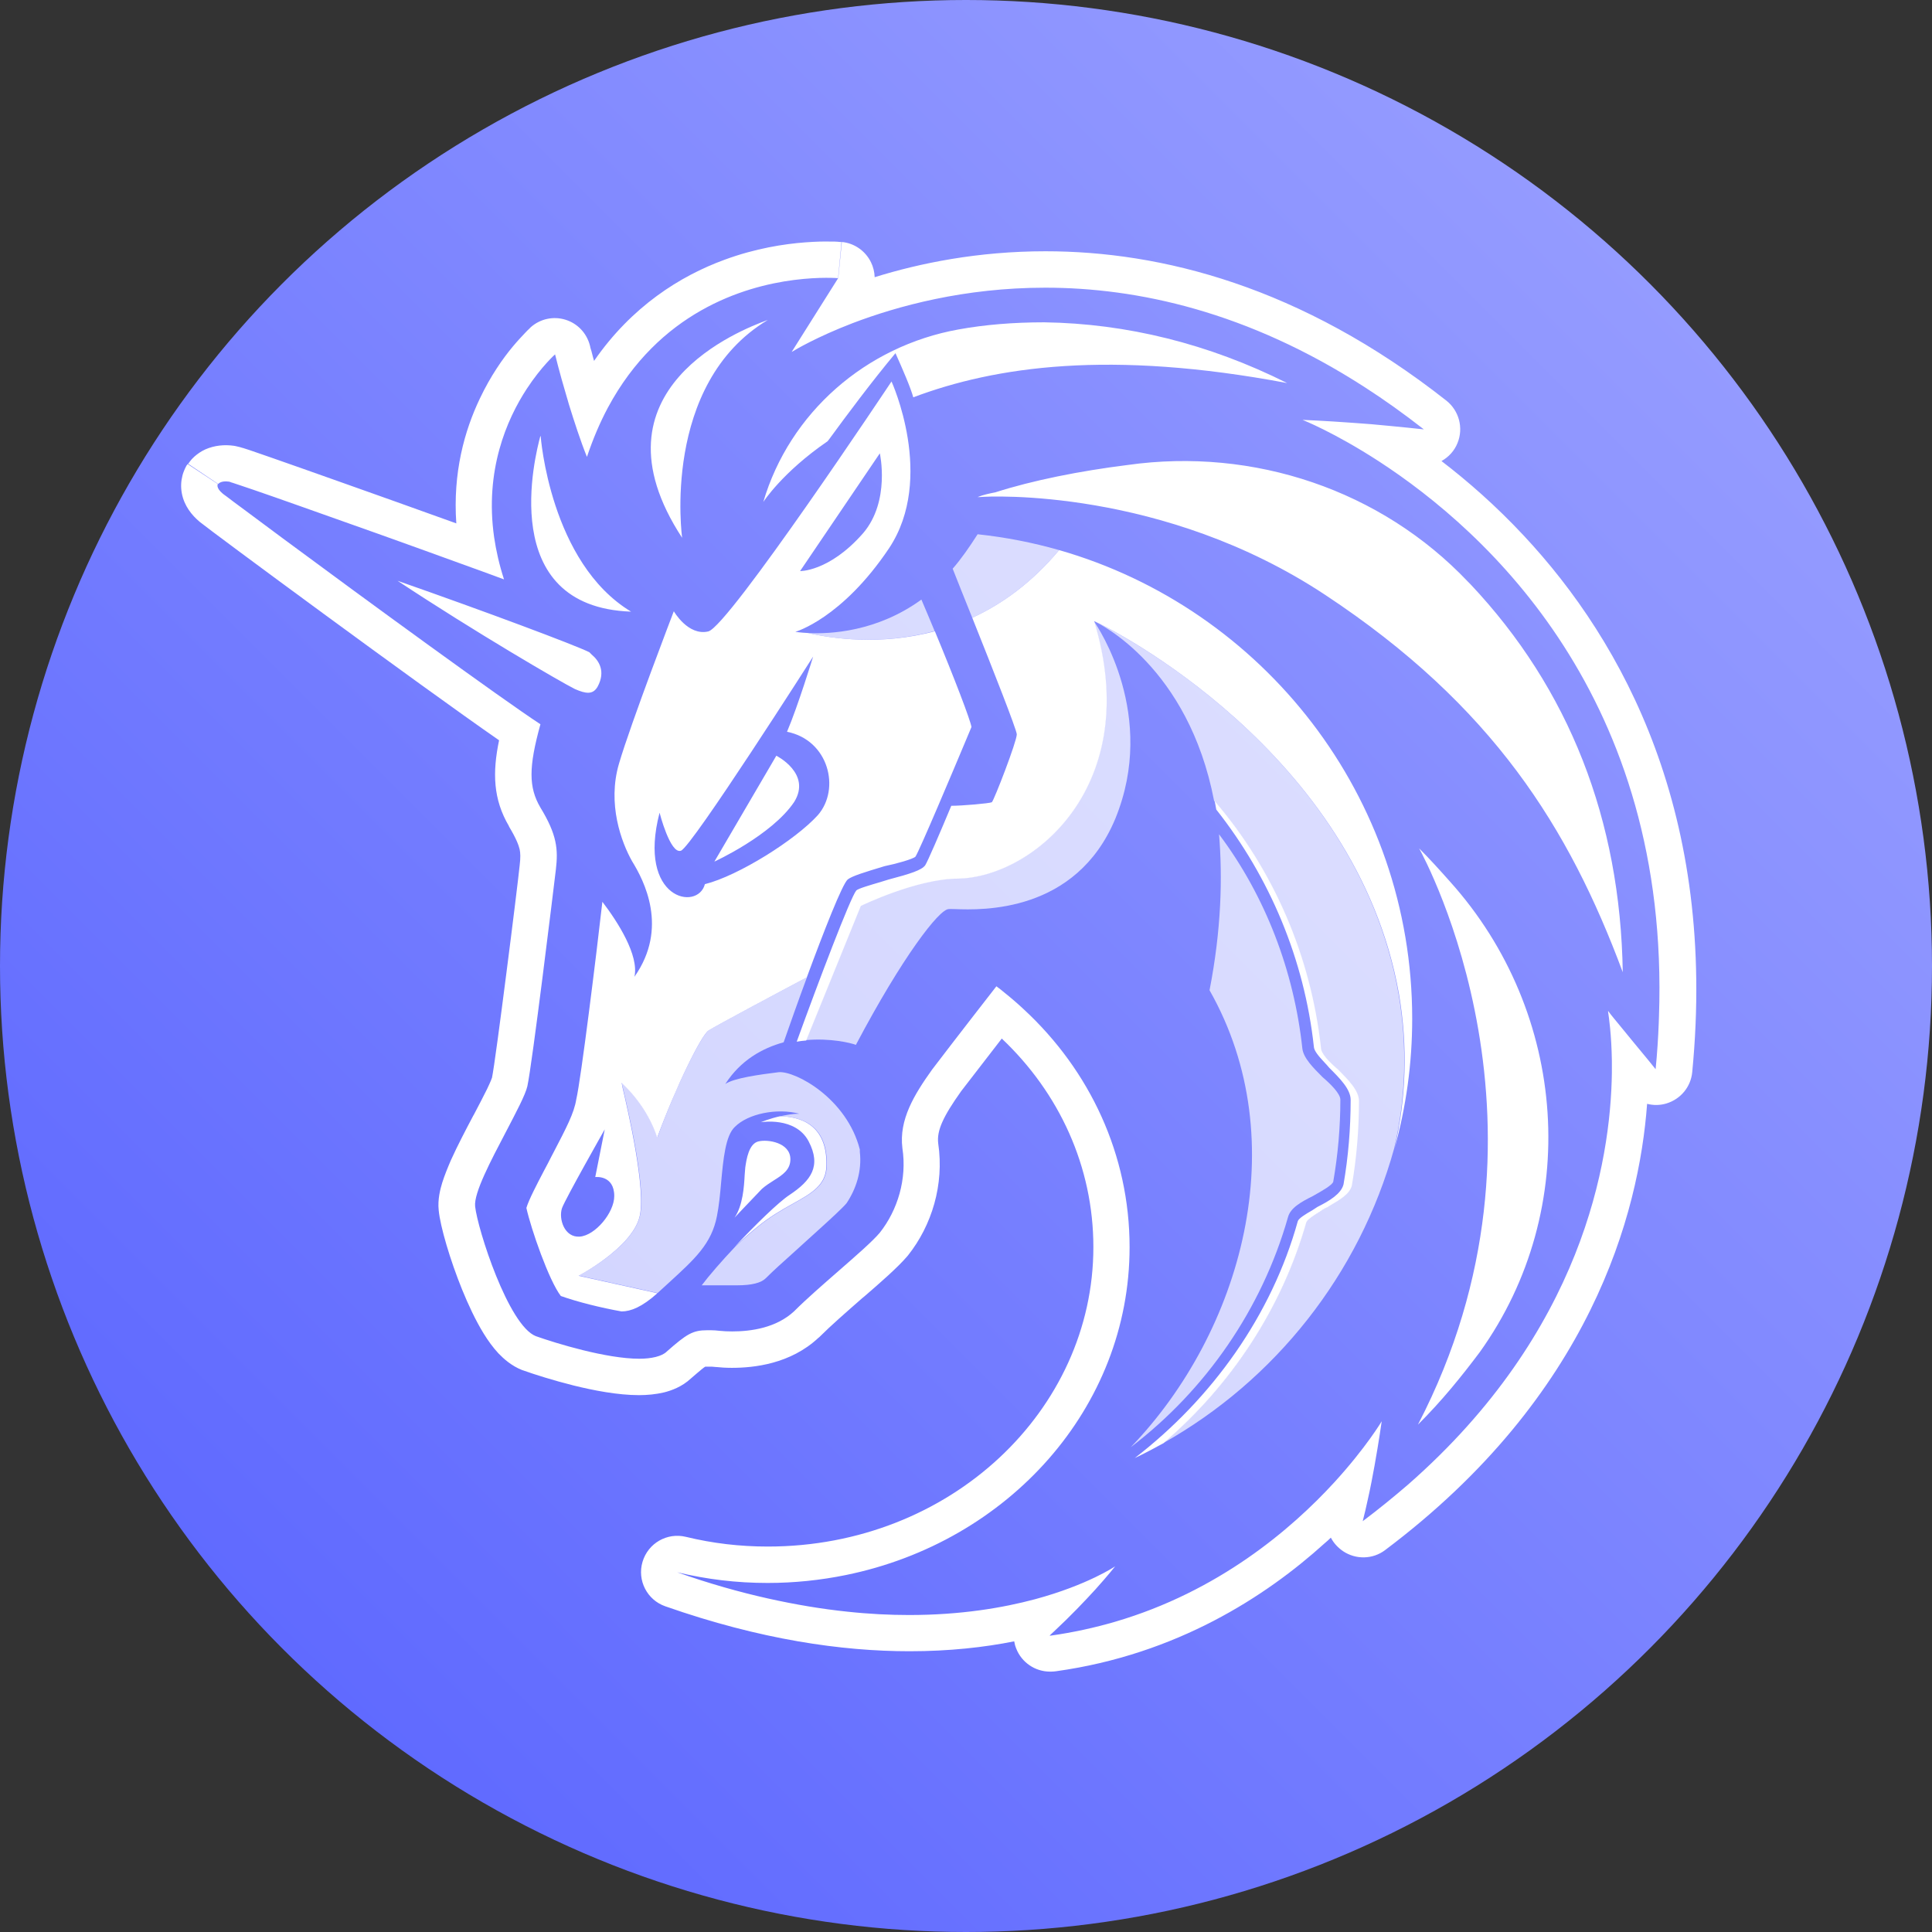 <svg width="128" height="128" viewBox="0 0 128 128" fill="none" xmlns="http://www.w3.org/2000/svg">
<rect x="0" y="0" width="128" height="128" fill="#333333" stroke="none"/>
<circle cx="64" cy="64" r="64" fill="url(#paint0_linear_826_143048)"/>
<path fill-rule="evenodd" clip-rule="evenodd" d="M91.346 30.559C88.395 28.644 86.297 27.818 86.297 27.818C86.297 27.818 87.674 27.871 89.654 28.015C90.415 28.067 91.267 28.133 92.145 28.225C92.853 28.29 93.588 28.369 94.335 28.448C93.024 27.425 91.726 26.494 90.441 25.668C82.653 20.633 75.336 19.06 69.252 19.06C63.877 19.06 59.458 20.279 56.495 21.407C54.108 22.325 52.679 23.177 52.47 23.308H52.456L55.538 18.417L55.774 16.031C56.6 16.11 57.334 16.621 57.701 17.368C57.858 17.683 57.937 18.024 57.95 18.365C60.94 17.434 64.794 16.647 69.266 16.647C76.883 16.647 86.166 18.942 95.83 26.546C96.669 27.215 96.97 28.356 96.564 29.352C96.354 29.877 95.974 30.283 95.502 30.546C97.246 31.883 99.108 33.509 100.943 35.475C107.604 42.595 113.766 54.002 112.114 71.034C112.022 72.004 111.354 72.817 110.41 73.106C109.977 73.237 109.544 73.237 109.125 73.132C108.587 80.409 105.414 92.445 91.765 102.699C90.952 103.315 89.825 103.341 88.972 102.764C88.631 102.528 88.356 102.227 88.172 101.873C88.041 102.004 87.897 102.135 87.753 102.253C83.872 105.767 77.959 109.608 69.974 110.723C69.869 110.736 69.751 110.749 69.646 110.749H69.567C68.571 110.749 67.679 110.133 67.325 109.215C67.26 109.058 67.22 108.9 67.194 108.743C65.227 109.136 62.906 109.399 60.258 109.399C55.8 109.399 50.398 108.638 44.078 106.422C42.872 106.003 42.203 104.705 42.57 103.472C42.938 102.24 44.196 101.518 45.442 101.82C47.225 102.253 49.021 102.463 50.87 102.463C62.972 102.463 72.439 93.429 72.439 82.625C72.439 77.301 70.183 72.411 66.368 68.805C66.355 68.818 66.342 68.831 66.342 68.844C65.476 69.972 64.427 71.323 63.68 72.293C62.487 73.971 62.054 74.902 62.159 75.754C62.566 78.495 61.726 81.195 60.166 83.162C60.14 83.189 60.127 83.215 60.1 83.241C59.484 83.962 58.317 84.985 57.268 85.889C57.216 85.929 57.177 85.968 57.124 86.007C56.075 86.925 55.039 87.83 54.292 88.577C54.279 88.591 54.253 88.617 54.227 88.63C52.365 90.374 49.939 90.623 48.484 90.623C48.077 90.623 47.723 90.597 47.474 90.57H47.461H47.448C47.212 90.544 47.12 90.544 47.054 90.544H46.819C46.779 90.544 46.753 90.544 46.727 90.544C46.687 90.57 46.596 90.623 46.478 90.728C46.307 90.872 46.084 91.055 45.77 91.331C45.18 91.882 44.471 92.131 43.999 92.249C43.449 92.38 42.872 92.432 42.334 92.432C40.931 92.432 39.319 92.118 37.994 91.79C36.631 91.449 35.398 91.055 34.664 90.793C34.638 90.78 34.612 90.78 34.585 90.767C33.891 90.492 33.379 90.033 33.025 89.666C32.658 89.272 32.33 88.813 32.055 88.368C31.504 87.476 31.019 86.427 30.613 85.431C29.826 83.49 29.17 81.274 29.065 80.186C28.987 79.465 29.17 78.783 29.301 78.35C29.459 77.852 29.669 77.341 29.878 76.856C30.311 75.898 30.875 74.823 31.36 73.906L31.386 73.866C31.727 73.211 32.029 72.647 32.265 72.162C32.383 71.926 32.461 71.729 32.527 71.585C32.566 71.48 32.579 71.427 32.592 71.427C32.724 70.798 33.13 67.743 33.55 64.465C33.969 61.227 34.362 58.001 34.428 57.346C34.494 56.795 34.48 56.52 34.428 56.27C34.362 55.995 34.205 55.562 33.733 54.776C33.733 54.763 33.72 54.763 33.72 54.749C33.72 54.749 33.72 54.749 33.72 54.736C32.671 52.953 32.619 51.196 33.065 49.046C27.715 45.335 14.079 35.266 13.227 34.571L13.213 34.558C12.715 34.138 12.204 33.522 12.047 32.683C11.968 32.263 11.994 31.87 12.086 31.516C12.125 31.345 12.191 31.201 12.243 31.07C12.27 31.004 12.309 30.952 12.335 30.886C12.348 30.86 12.361 30.834 12.387 30.808C12.401 30.795 12.401 30.782 12.414 30.768L12.427 30.755V30.742C12.427 30.742 12.427 30.742 14.433 32.066C14.433 32.066 14.276 32.302 14.748 32.696C14.787 32.722 14.852 32.788 14.957 32.853C14.97 32.866 14.984 32.879 15.01 32.892C15.259 33.076 15.639 33.378 16.151 33.745C16.832 34.256 17.737 34.925 18.76 35.685C24.122 39.658 33.235 46.306 35.805 47.984C35.018 50.829 35.018 52.166 35.805 53.504C36.906 55.313 36.985 56.27 36.828 57.608C36.67 58.945 35.254 70.549 34.939 71.965C34.808 72.542 34.192 73.696 33.523 74.981C32.527 76.882 31.386 79.032 31.478 79.924C31.635 81.418 33.681 87.817 35.503 88.525C36.841 88.997 40.158 90.02 42.361 90.02C43.147 90.02 43.855 89.862 44.17 89.548C45.507 88.368 45.901 88.132 46.858 88.132H47.094C47.277 88.132 47.474 88.145 47.684 88.171C47.933 88.197 48.208 88.21 48.51 88.21C49.769 88.21 51.434 87.974 52.614 86.873C53.427 86.06 54.528 85.103 55.564 84.198C56.718 83.189 57.793 82.258 58.291 81.668C59.471 80.173 60.1 78.114 59.786 76.069C59.55 74.181 60.573 72.516 61.753 70.864C63.247 68.897 66.014 65.344 66.014 65.344C66.21 65.488 66.394 65.632 66.578 65.789C67.023 66.143 67.443 66.511 67.85 66.891C72.203 70.929 74.838 76.502 74.838 82.625C74.838 93.271 66.801 102.161 56.036 104.351C54.371 104.691 52.627 104.875 50.857 104.875C48.812 104.875 46.832 104.639 44.865 104.167C46.976 104.914 48.982 105.478 50.857 105.898C52.732 106.317 54.489 106.606 56.128 106.776C57.583 106.934 58.96 106.999 60.232 106.999C63.641 106.999 66.433 106.527 68.584 105.95C72.071 105.006 73.881 103.774 73.881 103.774C73.881 103.774 73.409 104.377 72.57 105.308C71.875 106.068 70.944 107.052 69.803 108.114C69.738 108.166 69.685 108.232 69.62 108.284C69.62 108.284 69.62 108.284 69.606 108.297C69.58 108.323 69.554 108.337 69.541 108.363H69.62C71.114 108.153 72.53 107.838 73.881 107.445C80.725 105.439 85.55 101.322 88.409 98.201C90.506 95.907 91.542 94.163 91.542 94.163C91.542 94.163 91.359 95.474 91.07 97.087C90.939 97.808 90.795 98.582 90.624 99.329C90.519 99.827 90.401 100.325 90.283 100.784C91.346 99.984 92.342 99.171 93.286 98.359C104.837 88.237 106.712 76.974 106.791 71.073C106.791 70.798 106.791 70.549 106.791 70.3V70.287C106.765 68.543 106.594 67.389 106.542 67.048V67.009C106.542 66.996 106.542 66.983 106.542 66.969C106.542 66.983 106.555 66.996 106.568 67.009C106.581 67.022 106.581 67.035 106.594 67.048C106.725 67.232 107.066 67.638 107.486 68.15C107.722 68.438 107.997 68.766 108.259 69.094C108.574 69.474 108.902 69.867 109.19 70.221C109.374 70.444 109.544 70.654 109.689 70.837C109.793 69.788 109.859 68.753 109.898 67.756C109.898 67.756 109.898 67.756 109.898 67.743C109.898 67.612 109.911 67.481 109.911 67.35C110.659 46.24 98.504 35.213 91.346 30.559ZM37.522 26.206C37.575 26.402 37.64 26.586 37.693 26.796C38.047 27.936 38.453 29.195 38.886 30.27C39.292 29.064 39.751 27.989 40.276 27.005C43.659 20.699 49.218 18.981 52.614 18.548C54.358 18.326 55.525 18.43 55.525 18.43C55.761 16.044 55.748 16.031 55.748 16.031H55.734H55.721C55.708 16.031 55.708 16.031 55.695 16.031C55.682 16.031 55.682 16.031 55.669 16.031C55.63 16.031 55.577 16.031 55.525 16.018C55.407 16.005 55.236 16.005 55.026 16.005C54.62 15.992 54.043 16.005 53.348 16.057C51.958 16.162 50.057 16.451 47.998 17.211C45.062 18.286 41.849 20.305 39.358 23.911C39.319 23.767 39.279 23.649 39.253 23.531C39.201 23.321 39.161 23.164 39.122 23.059C39.109 23.006 39.096 22.967 39.096 22.928L39.083 22.901V22.888C38.873 22.075 38.27 21.433 37.47 21.184C36.67 20.935 35.805 21.118 35.175 21.669L36.762 23.478C35.175 21.669 35.175 21.669 35.175 21.669L35.162 21.682C35.149 21.695 35.149 21.695 35.136 21.708C35.11 21.735 35.084 21.761 35.057 21.787C34.992 21.852 34.9 21.931 34.795 22.049C34.585 22.272 34.297 22.574 33.969 22.967C33.314 23.754 32.501 24.907 31.793 26.402C30.77 28.539 29.996 31.332 30.232 34.676C27.584 33.718 24.843 32.748 22.483 31.909C20.687 31.267 19.101 30.716 17.947 30.309C17.37 30.113 16.885 29.942 16.544 29.824C16.373 29.772 16.216 29.719 16.098 29.68H16.085C16.019 29.654 15.823 29.601 15.639 29.562C15.6 29.549 15.547 29.549 15.508 29.536C14.852 29.444 14.21 29.51 13.607 29.772C13.318 29.903 13.082 30.073 12.886 30.244C12.794 30.336 12.702 30.414 12.637 30.506C12.597 30.546 12.571 30.585 12.545 30.624C12.532 30.65 12.519 30.663 12.505 30.677C12.492 30.69 12.492 30.69 12.479 30.703L12.466 30.716V30.729C12.466 30.729 12.466 30.729 14.459 32.066C14.459 32.066 14.617 31.83 15.167 31.909C15.193 31.909 15.259 31.935 15.364 31.975C15.364 31.975 15.364 31.975 15.377 31.975C15.639 32.066 16.137 32.224 16.819 32.46C17.632 32.735 18.694 33.115 19.927 33.548C22.942 34.61 26.954 36.039 30.626 37.377C31.583 37.718 32.501 38.058 33.392 38.386C33.078 37.416 32.868 36.485 32.737 35.593C32.107 31.175 33.563 27.805 34.9 25.76C35.87 24.278 36.775 23.478 36.775 23.478C36.775 23.478 37.063 24.672 37.522 26.206Z" fill="white"/>
<path d="M56.088 79.714C55.839 80.016 55 80.789 54.187 81.523C53.951 81.746 53.702 81.956 53.492 82.153C53.164 82.454 52.824 82.756 52.496 83.057C51.866 83.621 51.25 84.172 50.739 84.683C50.424 84.998 49.795 85.155 48.851 85.155H46.491C46.963 84.526 47.802 83.556 48.72 82.585C49.218 82.113 49.729 81.668 50.201 81.287C51.014 80.619 51.814 80.16 52.522 79.766C53.82 79.045 54.777 78.508 54.777 77.183C54.83 74.496 53.02 73.971 51.683 73.958C52.076 73.866 52.535 73.787 52.955 73.787C51.46 73.394 49.559 73.787 48.693 74.653C48.064 75.23 47.92 76.79 47.776 78.35C47.71 79.124 47.631 79.911 47.5 80.566C47.146 82.402 46.032 83.411 44.327 84.972C44.131 85.155 43.921 85.339 43.711 85.535C43.659 85.588 43.606 85.627 43.567 85.667L38.348 84.513C38.348 84.513 41.823 82.703 42.374 80.645C42.872 78.875 41.587 73.447 41.259 72.044C41.22 71.886 41.194 71.768 41.194 71.729C41.194 71.729 41.207 71.742 41.22 71.755C41.456 71.978 42.885 73.276 43.554 75.361C44.812 71.886 46.477 68.582 46.95 68.268C47.356 67.992 52.129 65.449 53.466 64.74C52.876 66.327 52.325 67.9 51.919 69.054C50.503 69.448 49.074 70.234 48.051 71.821C48.602 71.427 50.332 71.191 51.604 71.034C52.706 70.955 56.101 72.765 56.967 76.161V76.318C57.111 77.59 56.718 78.77 56.088 79.714Z" fill="white" fill-opacity="0.7"/>
<path d="M53.401 68.91C55.013 68.766 56.364 69.094 56.705 69.225C59.786 63.39 62.225 60.23 62.854 60.23C62.92 60.217 63.064 60.23 63.274 60.23C65.031 60.296 71.285 60.506 73.894 54.238C76.687 47.407 72.753 41.559 72.478 41.166L72.465 41.153C75.782 52.035 68.439 58.106 63.47 58.185C60.704 58.185 57.006 59.994 57.006 59.994L53.401 68.91Z" fill="white" fill-opacity="0.7"/>
<path d="M72.491 41.153C72.845 41.323 78.732 44.182 80.437 53.058C84.357 57.634 86.809 63.351 87.478 69.395C87.478 69.789 88.028 70.339 88.579 70.811C89.287 71.519 89.995 72.227 89.995 72.935C89.995 74.823 89.838 76.725 89.523 78.534C89.379 79.098 88.749 79.465 88.055 79.871L87.989 79.911C87.963 79.924 87.937 79.937 87.91 79.963C87.871 79.989 87.832 80.016 87.792 80.042C87.688 80.107 87.57 80.186 87.438 80.265C87.019 80.527 86.586 80.802 86.521 80.986C84.921 86.676 81.551 91.764 77.054 95.618C84.475 91.449 90.061 84.421 92.368 76.082C93.129 72.791 93.26 69.356 92.657 65.842C89.838 49.741 73.435 41.546 72.491 41.153Z" fill="white" fill-opacity="0.7"/>
<path d="M53.532 41.939C54.987 42.018 58.108 41.86 61.045 39.723C61.346 40.418 61.635 41.126 61.923 41.808C58.318 42.791 55.066 42.293 53.532 41.939Z" fill="white" fill-opacity="0.7"/>
<path d="M64.415 40.929C66.381 40.025 68.361 38.609 70.171 36.445C68.427 35.947 66.617 35.593 64.769 35.396C64.218 36.262 63.667 37.048 63.117 37.678C63.431 38.491 63.903 39.645 64.415 40.929Z" fill="white" fill-opacity="0.7"/>
<path d="M80.135 65.606C80.922 61.58 81.001 58.119 80.765 55.274C83.846 59.378 85.734 64.347 86.285 69.474C86.364 70.103 86.993 70.732 87.622 71.362C88.173 71.834 88.802 72.463 88.802 72.856C88.802 74.666 88.645 76.488 88.33 78.298C88.251 78.521 87.609 78.888 87.072 79.189L86.98 79.242C86.193 79.635 85.485 80.028 85.328 80.658C83.597 86.728 79.886 92.091 74.917 95.88C82.273 88.236 85.826 75.623 80.135 65.606Z" fill="white" fill-opacity="0.7"/>
<path fill-rule="evenodd" clip-rule="evenodd" d="M45.193 35.632C45.193 35.632 43.777 25.458 50.87 21.197C50.844 21.21 50.792 21.223 50.726 21.249C49.284 21.8 38.729 25.759 45.193 35.632ZM60.507 26.323C65.949 24.278 73.527 23.163 85.275 25.379C80.07 22.77 74.629 21.433 69.187 21.354C67.142 21.354 65.241 21.511 63.51 21.826C57.361 22.927 52.313 27.346 50.569 33.259C50.569 33.259 51.828 31.293 54.83 29.234L54.961 29.064C56.062 27.556 57.741 25.3 59.327 23.399C59.786 24.422 60.337 25.694 60.507 26.323ZM87.793 39.409C98.911 46.751 103.959 54.867 107.512 64.412C107.355 54.316 103.959 45.637 97.416 38.7L97.259 38.543C91.503 32.472 83.059 29.627 74.707 30.807C71.547 31.201 68.4 31.83 65.949 32.617C65.555 32.695 65.162 32.774 64.769 32.931H64.926C65.555 32.866 77.067 32.315 87.793 39.409ZM98.046 89.573C96.866 91.147 95.528 92.812 93.942 94.385C104.116 74.823 94.414 56.926 94.02 56.205C94.729 56.913 95.437 57.699 96.066 58.407C103.88 67.1 104.824 80.107 98.046 89.573ZM35.792 28.919C35.49 30.06 32.829 40.208 41.81 40.523C36.448 37.285 35.818 28.932 35.818 28.854V28.867V28.893L35.792 28.919ZM51.434 50.068L47.33 57.083C47.33 57.083 51.119 55.352 52.614 53.136C53.794 51.248 51.434 50.068 51.434 50.068ZM48.694 82.585C49.192 82.113 49.703 81.667 50.175 81.287C50.988 80.618 51.788 80.159 52.496 79.766C53.794 79.045 54.751 78.507 54.751 77.183C54.804 74.495 52.994 73.971 51.657 73.958C51.683 73.958 51.696 73.945 51.723 73.945C50.988 74.102 50.411 74.351 50.411 74.351C50.411 74.351 52.693 73.958 53.571 75.61C54.437 77.262 53.729 78.219 52.313 79.163C51.591 79.635 50.057 81.13 48.694 82.585ZM56.167 58.263C55.8 58.578 54.581 61.698 53.453 64.753C52.116 65.461 47.343 68.005 46.937 68.28C46.465 68.595 44.813 71.912 43.541 75.374C42.872 73.302 41.443 71.991 41.207 71.768C41.194 71.755 41.181 71.742 41.181 71.742C41.194 71.781 41.22 71.886 41.246 72.056C41.574 73.459 42.846 78.888 42.361 80.658C41.81 82.703 38.336 84.525 38.336 84.525L43.554 85.679C42.531 86.597 41.784 86.886 41.181 86.886C39.843 86.65 38.257 86.256 37.156 85.863C36.369 84.84 35.189 81.444 34.874 80.028C35.045 79.464 35.582 78.442 36.041 77.563C36.225 77.222 36.395 76.895 36.526 76.632L36.657 76.383C37.523 74.718 38.034 73.748 38.178 72.843C38.493 71.506 39.516 63.219 39.909 59.745C40.932 61.082 42.348 63.298 42.033 64.714C44.315 61.475 42.663 58.329 41.876 57.057C41.168 55.798 40.224 53.267 41.01 50.593C41.797 47.905 44.642 40.497 44.642 40.497C44.642 40.497 45.586 42.149 46.924 41.834C48.261 41.52 59.065 25.274 59.065 25.274C59.065 25.274 61.989 31.66 58.908 36.314C55.774 40.995 52.693 41.86 52.693 41.86C52.693 41.86 53.008 41.913 53.532 41.939C55.066 42.293 58.305 42.791 61.937 41.821C63.234 44.942 64.297 47.721 64.362 48.167C64.323 48.259 64.205 48.547 64.021 48.98C63.143 51.078 60.914 56.362 60.652 56.755C60.494 56.913 59.393 57.227 58.606 57.385C57.269 57.791 56.482 58.027 56.167 58.263ZM58.291 30.034C58.291 30.034 58.999 33.194 57.19 35.318C54.909 37.927 52.929 37.835 53.008 37.835L58.291 30.034ZM40.066 74.823L39.437 77.983C39.437 77.983 40.696 77.826 40.696 79.242C40.696 80.343 39.437 81.851 38.414 81.929C37.392 82.008 36.998 80.749 37.234 80.041C37.47 79.399 40.066 74.823 40.066 74.823ZM52.142 48.482C54.909 49.032 55.695 52.271 54.188 54.002C52.693 55.654 48.904 58.027 46.701 58.578C46.229 60.387 42.204 59.6 43.698 53.844C43.698 53.844 44.406 56.611 45.114 56.362C45.822 56.126 53.873 43.499 53.873 43.499C53.873 43.499 52.85 46.83 52.142 48.482ZM49.336 77.852C49.297 78.612 49.218 79.858 48.668 80.671C48.72 80.618 48.891 80.435 49.113 80.199C49.533 79.766 50.123 79.137 50.477 78.769C50.726 78.547 51.001 78.376 51.264 78.206C51.854 77.839 52.365 77.498 52.365 76.803C52.365 75.701 50.87 75.465 50.241 75.623C49.612 75.78 49.454 76.803 49.376 77.353C49.362 77.472 49.349 77.642 49.336 77.852ZM85.983 80.907C84.252 87.135 80.306 92.655 75.179 96.601C75.822 96.3 76.451 95.959 77.08 95.618C81.578 91.763 84.934 86.676 86.547 80.985C86.612 80.802 87.045 80.526 87.465 80.264C87.583 80.186 87.701 80.107 87.819 80.041C87.845 80.028 87.871 80.015 87.897 80.002L87.95 79.976C87.976 79.963 88.002 79.95 88.028 79.923L88.094 79.884C88.789 79.478 89.418 79.11 89.563 78.547C89.877 76.737 90.035 74.836 90.035 72.948C90.035 72.24 89.327 71.532 88.619 70.824C88.068 70.352 87.517 69.801 87.517 69.408C86.849 63.363 84.397 57.647 80.476 53.071C80.516 53.254 80.542 53.438 80.581 53.635C84.134 58.132 86.416 63.573 87.045 69.329C87.045 69.618 87.399 70.011 87.74 70.378C87.858 70.509 87.976 70.627 88.068 70.745C88.776 71.453 89.484 72.161 89.484 72.869C89.484 74.757 89.327 76.659 89.012 78.468C88.855 79.097 88.068 79.569 87.281 79.963C87.176 80.028 87.058 80.107 86.94 80.186C86.481 80.448 86.036 80.723 85.983 80.907ZM72.491 41.152C73.448 41.546 89.838 49.754 92.683 65.841C93.286 69.355 93.155 72.791 92.395 76.082C93.155 73.341 93.562 70.47 93.562 67.494C93.562 52.756 83.662 40.313 70.171 36.445C68.361 38.609 66.381 40.025 64.415 40.929C65.752 44.273 67.365 48.364 67.365 48.652C67.365 49.124 65.87 52.992 65.713 53.15C65.555 53.228 63.746 53.386 63.025 53.386C62.238 55.274 61.451 57.096 61.294 57.332C61.058 57.647 60.35 57.883 58.855 58.276C58.698 58.329 58.514 58.381 58.344 58.434C57.636 58.643 56.862 58.866 56.731 58.997C56.338 59.469 54.214 65.068 52.785 69.014C52.994 68.975 53.217 68.949 53.414 68.936L57.033 60.02C57.033 60.02 60.743 58.211 63.497 58.211C68.466 58.106 75.808 52.035 72.491 41.152ZM39.594 45.492C40.145 44.47 39.673 43.762 39.201 43.368L39.044 43.211C38.1 42.739 32.186 40.523 26.338 38.478C31.465 41.873 37.142 45.178 38.087 45.65C38.808 45.964 39.28 46.043 39.594 45.492Z" fill="white"/>
<defs>
<linearGradient id="paint0_linear_826_143048" x1="64" y1="-64" x2="-64" y2="64" gradientUnits="userSpaceOnUse">
<stop stop-color="#9FA5FF"/>
<stop offset="1" stop-color="#5560FF"/>
</linearGradient>
</defs>
</svg>
